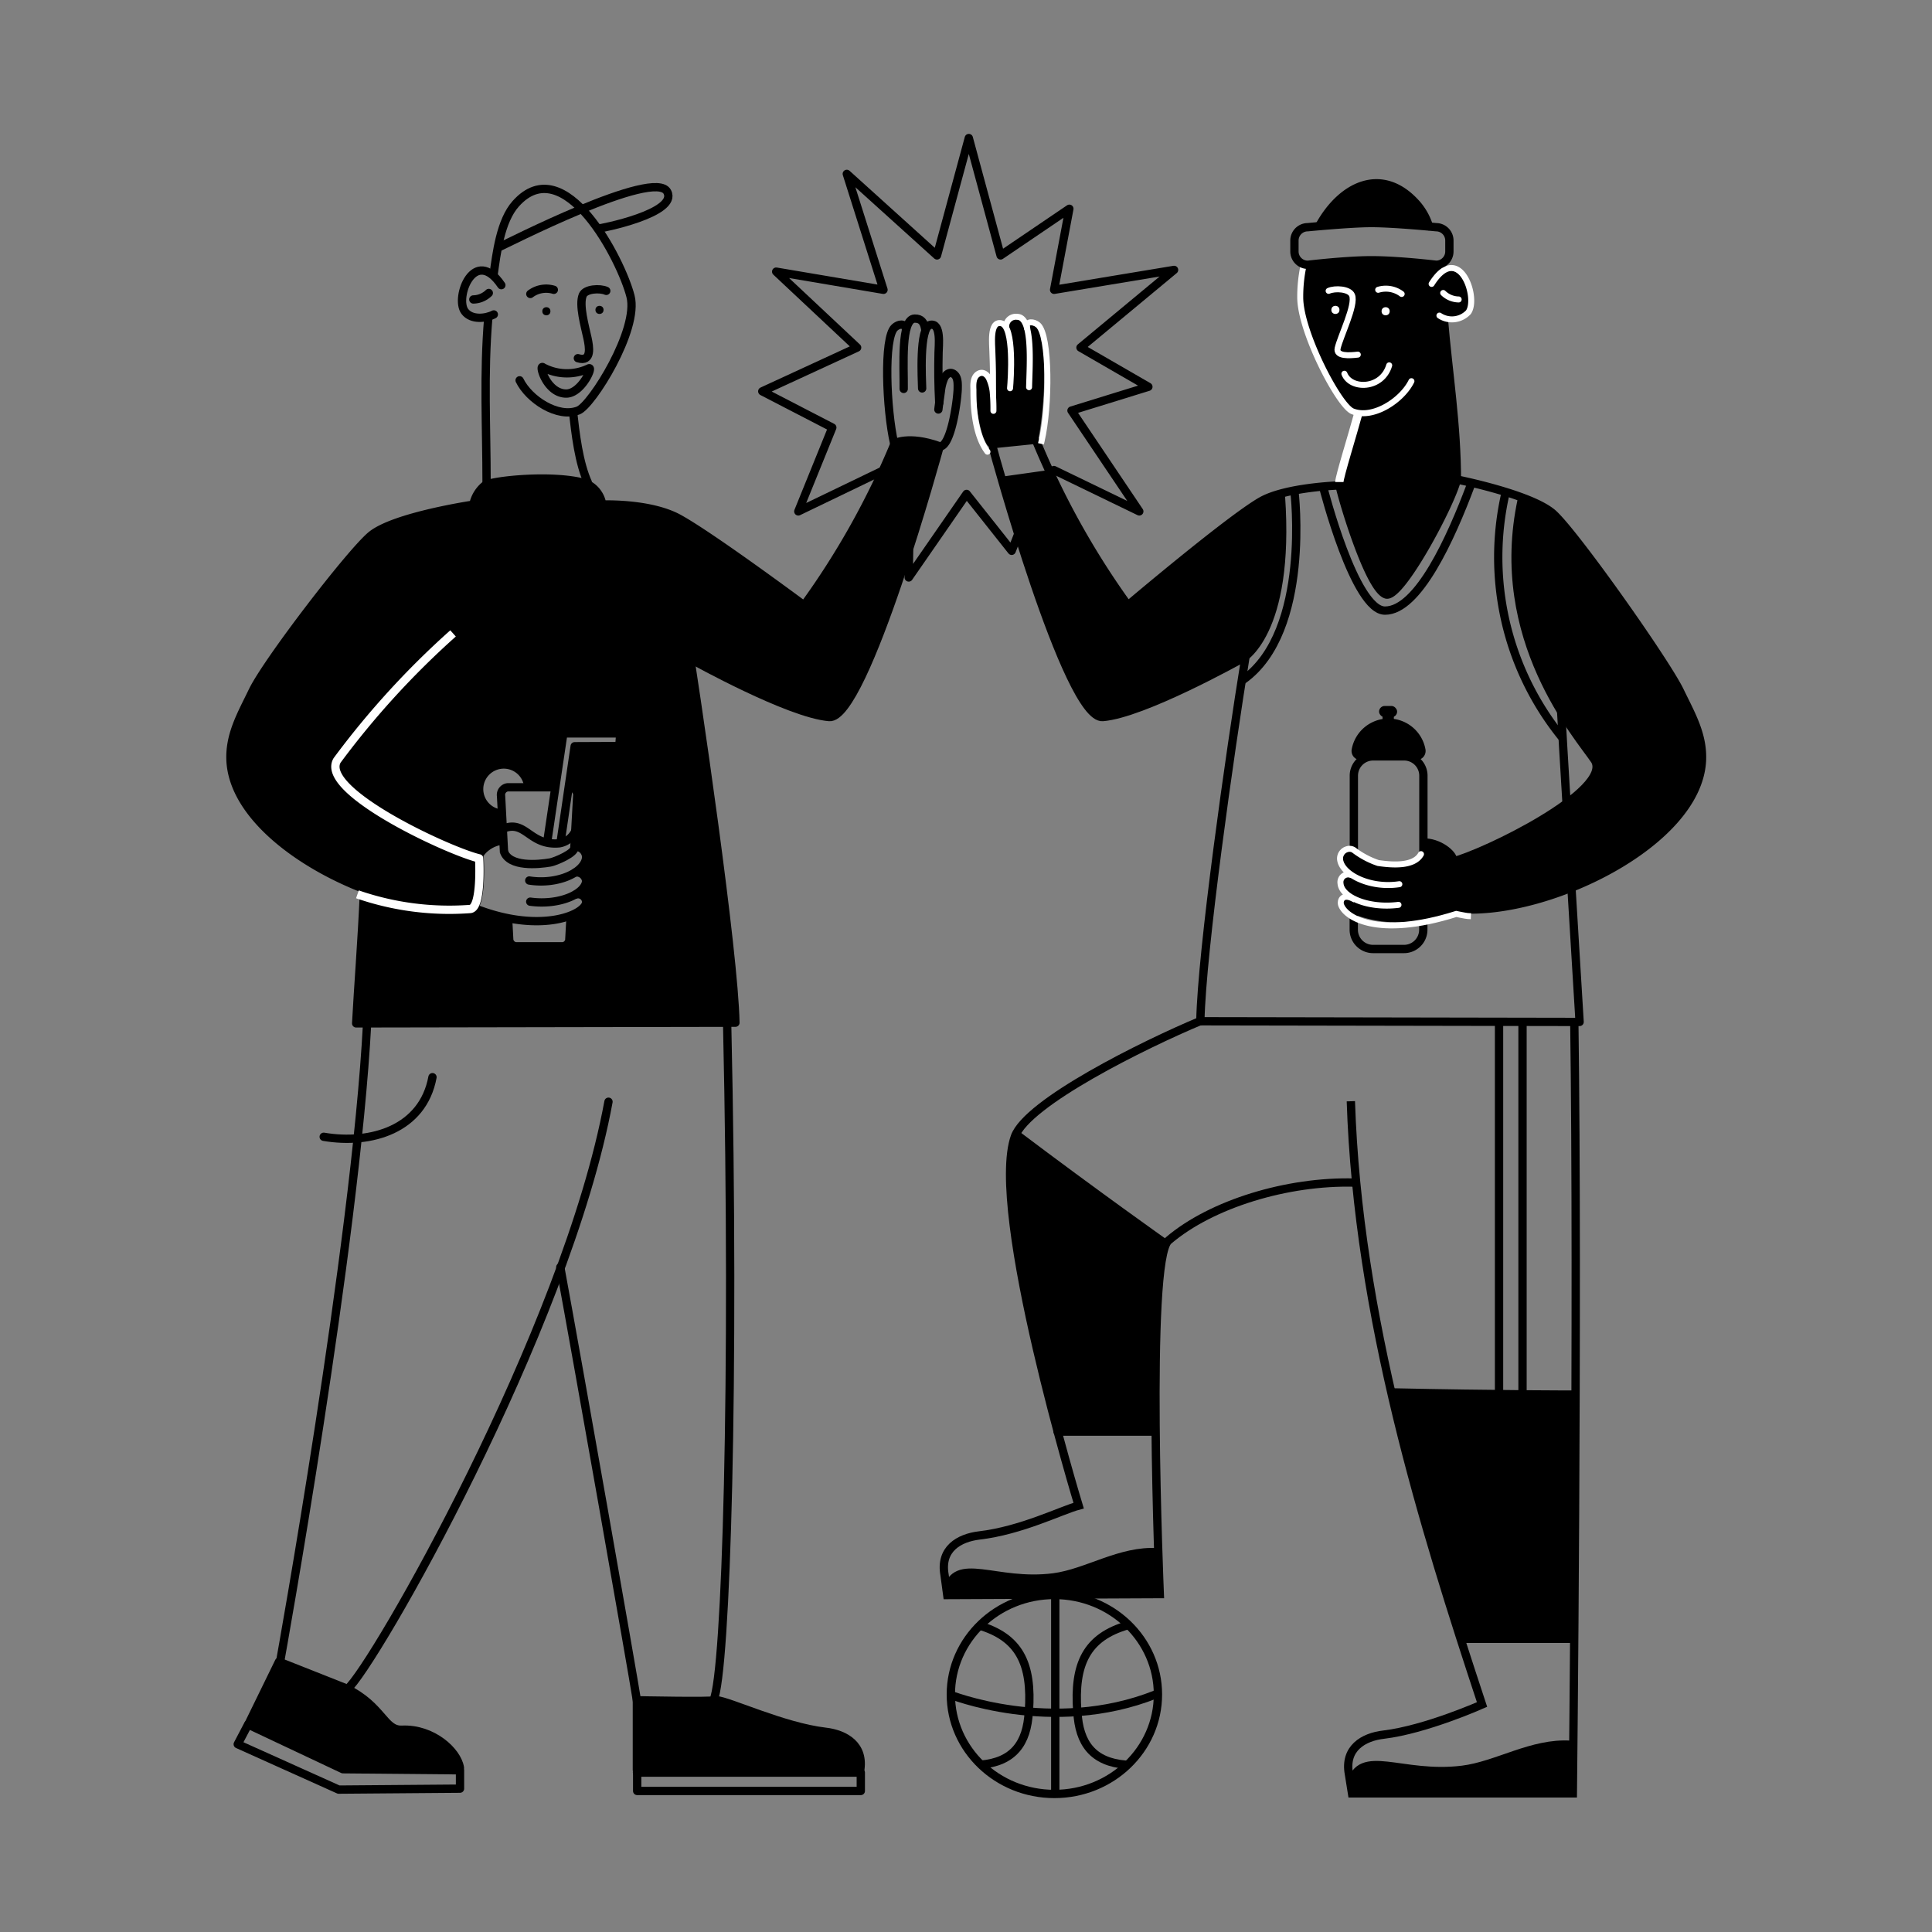<?xml version="1.0" encoding="UTF-8" standalone="no"?>
<svg data-id="Layer_1" data-name="Layer 1" xmlns="http://www.w3.org/2000/svg" viewBox="0 0 200 200"><rect x="0" y="0" width="200" height="200" fill="#808080" stroke="none"/><defs><style>.cls-1,.cls-10,.cls-11,.cls-2,.cls-3,.cls-4,.cls-5,.cls-7,.cls-8,.cls-9{fill:none;}.cls-1,.cls-2,.cls-3,.cls-4{stroke:#000;}.cls-1,.cls-3,.cls-5,.cls-7{stroke-linecap:round;}.cls-1,.cls-10,.cls-2,.cls-5,.cls-9{stroke-miterlimit:10;}.cls-1,.cls-10,.cls-11,.cls-2,.cls-3,.cls-4{stroke-width:0.86px;}.cls-11,.cls-3,.cls-4,.cls-7,.cls-8{stroke-linejoin:round;}.cls-10,.cls-11,.cls-5,.cls-7,.cls-8,.cls-9{stroke:#fff;}.cls-5,.cls-7,.cls-8,.cls-9{stroke-width:0.62px;}.cls-6{fill:#fff;}.cls-8,.cls-9{stroke-linecap:square;}</style></defs><path d="M173.88,71.5c-1.5-3.08-11.11-16.69-13.22-18.42a11.26,11.26,0,0,0-3-1.56l-.08.22a29.48,29.48,0,0,0,4.08,21.9c1.5,2.5,2.92,4.23,3.48,5.07.7,1.18-.71,2.82-2.92,4.46a46,46,0,0,1-11.78,6l0-.08c.22-.46-1.15-1.77-2.77-1.87h-.27v1.15c-.56,1.61-3.45,1.33-4.71,1.12-.43-.08-2.46-.91-2.46-1.53h0v-.1h0A1.12,1.12,0,0,0,139,88.93a2.17,2.17,0,0,0,1.14,1.59h0a.94.94,0,0,0-1.14.87,2,2,0,0,0,1.11,1.4v0a.85.85,0,0,0-1.1.76c0,.36.45.78,1.23,1.14a12.78,12.78,0,0,0,7.13.5,16.4,16.4,0,0,0,3.68-.73l.25-.37a27.57,27.57,0,0,0,11.36-2.2c6.88-2.73,13.22-7.68,13.57-13.07C176.35,76.11,175.06,74,173.88,71.5Z"/><path d="M144.1,144.43c2,8.81,4.57,17.3,7.13,25.25l.08,0H163c.06-7.13.11-16,.14-25.29l-19,0Z"/><path d="M151.37,183.21c-6.33.78-10.57-2.39-11.54,1.48h0l.15.92h22.86s0-1.83.05-5h-.26C158.61,180.35,155,182.76,151.37,183.21Z"/><path d="M143.49,61.54c1.47.44,6.7-9.31,7.33-11.9,0-5.83-.88-10.94-1.37-16.78l0-.09a2.22,2.22,0,0,0,2.4-.53c1-1.27-.59-5.74-2.92-3.72l-.05,0c0-.36-.06-.49-.12-.88l0-.2h-.09s-3.91-.47-6.72-.47c-2.63,0-6.56.47-6.56.47a1.65,1.65,0,0,1-.32,0l0,.09a15.4,15.4,0,0,0-.32,3.21c0,3.58,4,11.26,5.41,11.82a2.39,2.39,0,0,0,.54.15,33.57,33.57,0,0,1-2.09,7.67C138.76,52,141.74,61,143.49,61.54Z"/><path d="M142,23.12c1.77,0,4.59.24,5.94.36v-.06a6.29,6.29,0,0,0-1.31-2.33c-3.44-3.85-7.61-2.05-10,2.23v.12C138.11,23.31,140.53,23.12,142,23.12Z"/><path d="M140.35,77.65a.51.51,0,0,0,.5.6h5.79a.51.51,0,0,0,.5-.6,3.45,3.45,0,0,0-6.79,0Z"/><path d="M132.41,51.14a8.21,8.21,0,0,0-1.84.74c-3.33,1.9-13.8,10.78-13.8,10.78a81.2,81.2,0,0,1-8-13.62s0,0,0,0l-.26.12-4.68.66h0c.45,1.53,1,3.46,1.69,5.58h0c2.57,8.2,6.41,19,8.72,18.86,4.2-.33,14-5.84,14.35-6a1.92,1.92,0,0,0,.27-.18c1.06-.78,4.71-4.4,3.82-16.69Z"/><path d="M119.89,160.69c-3.84-.26-7.32,2.15-10.78,2.6C103,164.07,99,160.9,98,164.77h0l0,.39,22-.1s-.07-1.7-.16-4.37Z"/><path d="M105.06,117.7c-1.85,5.18,1.86,20.92,4.42,30.5h10.15c-.08-8.5.09-17.43,1.1-19.42-.72-.51-7.59-5.35-15.56-11.36C105.13,117.51,105.09,117.61,105.06,117.7Z"/><path d="M102.79,46.41h0l4.6-.47h0c.8-3.52,1.12-11-.06-12-.41-.37-1-.47-1.16.15h0c-.17-.66-.44-1.08-.88-1.08-.67,0-1,.38-1.08,1.12h0a.78.78,0,0,0-.5-.48c-1.18-.25-.87,2.25-.86,2.86,0,1.78.15,3.27,0,5.26h0c0-.35-.09-.7-.14-1a4.56,4.56,0,0,0-.35-1.35c-.14-.28-.48-.66-.87-.47-.6.29-.53,1.16-.51,1.64C101,42,101.61,46.55,102.79,46.41Z"/><path d="M97.19,46.21c-2.83-1-4.31-.43-4.59-.3h0c-.43,1.08-.9,2.17-1.41,3.25a82.22,82.22,0,0,1-8,13.49s-9.63-7.16-13-9c-3-1.63-7.9-1.43-7.9-1.43a2.83,2.83,0,0,0-1.57-2.16L60.5,50a24.84,24.84,0,0,0-10.11.14l-.14.07A3.48,3.48,0,0,0,49,52.24s-8.18,1.21-10.57,3.18c-2.12,1.74-10.77,13-12.26,16.08-1.18,2.45-2.47,4.61-2.3,7.35.36,5.49,6.88,10.5,13.87,13.2v.11c-.26,5.68-.62,10-.82,13.78H38l37.36-.06h.81c-.12-6.15-2.86-25.8-4.66-37.64h0c.31.15,10.15,5.66,14.35,6,2.12.16,5.56-9,8.12-16.93,1.9-5.9,3.31-11.06,3.31-11.06h-.08Zm-33.08,31H59.49l-.62,4.25h.19a.8.8,0,0,1,.69.91l-.2,3.66-.09,1.58h0a1.12,1.12,0,0,1,1.19,1.08,2.2,2.2,0,0,1-1.14,1.59h0a1,1,0,0,1,1.14.87,1.93,1.93,0,0,1-1.11,1.4v0a.84.84,0,0,1,1.1.77c0,.47-.68,1.08-1.9,1.5l.28.11-.12,2.23a.77.77,0,0,1-.69.79H53.4a.77.77,0,0,1-.69-.79l-.11-2,0-.11h0a20.77,20.77,0,0,1-3.42-1l-.29,0c1-.72.69-5.15.69-5.15h0c-.11-.49,1.07-1.73,2.46-1.83h.09l-.06-1.24L52,84.23A2.55,2.55,0,1,1,54.7,81.5h2.79l.83-5.58h5.89Z"/><path d="M85.43,179.29c-4.35-.51-9.93-3.17-11.28-3.27l-.29,0c-.63.17-7.89,0-7.89,0s0-.15,0-.25v7.72l23.09-.1C89.51,180.7,87.53,179.53,85.43,179.29Z"/><path d="M41.57,179.09c-1.85.09-2-2.37-5.64-4.21l-.17-.09L29,172.1l-.12,0-3.16,6.47,9.82,4.63,12.11.11V183C47.35,181.32,44.77,178.94,41.57,179.09Z"/><ellipse class="cls-1" cx="109.15" cy="175.41" rx="10.72" ry="10.3"/><path class="cls-2" d="M98.23,175.39s10.66,4.31,21.45,0"/><line class="cls-2" x1="109.24" y1="165.09" x2="109.24" y2="185.7"/><path class="cls-2" d="M116.77,168.24c-4.27,1.22-5.61,4-5.25,8.93"/><path class="cls-2" d="M116.53,182.68c-3.37-.28-4.83-2.18-5-5.51"/><path class="cls-2" d="M101.25,168.24c4.28,1.22,5.61,4,5.26,8.93"/><path class="cls-2" d="M101.5,182.68c3.37-.28,4.83-2.18,5-5.51"/><rect class="cls-3" x="65.96" y="183.51" width="23.15" height="1.9" transform="translate(155.07 368.91) rotate(-180)"/><path class="cls-2" d="M139.84,114c.72,22.29,7.51,44.08,13.58,62.45,0,0-5.83,2.6-10.19,3.12-2.09.24-4.08,1.41-3.59,4.08l.32,2h22.86s.56-51,.15-80"/><path class="cls-2" d="M124.34,105.66c-5.92,2.47-18,8.46-19.28,12-2.72,7.63,6.6,38.2,6.6,38.2-1.79.48-5.93,2.58-10.29,3.09-2.1.25-4.08,1.41-3.59,4.09l.28,2.08,22-.1s-1.46-34.59.9-36.6c4.46-3.81,12.35-6.18,19.23-6"/><path class="cls-3" d="M37.69,92.16c-.26,5.68-.62,10-.82,13.78l39.26-.07C76,98.61,72.2,72.55,70.61,62.71"/><path class="cls-1" d="M35.94,174.87c2.63-2.15,22.69-37.13,27.05-60.82"/><path class="cls-1" d="M38,106c-1.2,22.86-9,66-9,66"/><path class="cls-1" d="M58,131.18c1.88,10.2,7.4,41.49,7.93,44.83,0,0,7.84.16,7.93,0,1.32-2.88,2.23-33.43,1.42-69.77"/><path class="cls-1" d="M44.77,111.51c-1,5.39-6.35,7-11.26,6.17"/><path class="cls-3" d="M74.15,176c1.35.1,6.93,2.76,11.28,3.27,2.1.24,4.08,1.41,3.6,4.09l-23.09.1"/><line class="cls-2" x1="65.93" y1="175.76" x2="65.93" y2="183.31"/><polygon class="cls-3" points="24.61 180.56 35.06 185.26 47.62 185.16 47.62 183.26 35.5 183.15 25.68 178.52 24.61 180.56"/><path class="cls-3" d="M47.61,183c-.26-1.71-2.84-4.09-6-3.94-1.88.09-2-2.45-5.81-4.3l-6.92-2.74-3.16,6.47"/><path class="cls-1" d="M51.09,28.48c.31-2.27.72-5.63,2.3-7.39,5.06-5.66,10.94,5.87,11.88,9.58.89,3.46-4,11.26-5.4,11.82-2.12.84-5.13-1.15-6.08-3.12"/><path class="cls-2" d="M50.37,50.07c0-5.93-.32-11.3.18-17.21"/><path class="cls-2" d="M59.29,42.39c.29,2.55.62,5.52,1.61,7.67"/><path class="cls-1" d="M51.9,29.52c-2.79-4.12-4.86,1.3-3.78,2.72.69.91,2.17.74,3,.31"/><path class="cls-2" d="M61.85,23.67c.34,0,8.36-1.6,7.23-3.8-1.28-2.52-16.75,5.43-17.7,5.85"/><path class="cls-1" d="M57.33,30a2.72,2.72,0,0,0-2.43.43"/><path class="cls-1" d="M50.6,30.33A2.35,2.35,0,0,1,49,31"/><circle cx="56.56" cy="32.22" r="0.42"/><circle cx="62.06" cy="32.08" r="0.42"/><path class="cls-1" d="M62.76,30.11c-.66-.3-2.16-.21-2.43.44-.42,1,.22,3.22.49,4.47.18.85.49,2.51-1,2.06"/><path class="cls-4" d="M92.61,45.92a81.78,81.78,0,0,1-9.37,16.74s-9.63-7.16-13-9c-3-1.63-7.9-1.43-7.9-1.43A2.81,2.81,0,0,0,60.51,50c-3.36-.92-9.5-.26-10.26.21A3.48,3.48,0,0,0,49,52.24s-8.18,1.21-10.57,3.18c-2.12,1.74-10.76,13-12.26,16.08-1.18,2.45-2.47,4.61-2.3,7.35.55,8.49,15.85,15.84,24.84,15.25,1.24-.08.94-5.24.94-5.24-3.26-.79-16.58-7-14.7-10.15a87.11,87.11,0,0,1,12-13.14"/><path class="cls-3" d="M97.23,41.71c-.1-2-.11-3.44-.07-5.22,0-.61.32-3.11-.86-2.86s-.86,5.73-.84,6.58"/><path class="cls-3" d="M95.78,34.1c-.11-.74-.41-1.13-1.08-1.12-1.48,0-1.12,5-1.15,7.28"/><path class="cls-3" d="M97.23,46.22c1.18.14,1.85-4.5,1.91-5.93,0-.47.08-1.34-.51-1.63-.4-.19-.74.18-.88.46a4.64,4.64,0,0,0-.35,1.35c-.08.6-.19,1.32-.26,1.92"/><path class="cls-3" d="M93.78,34.05c-.11-.62-.75-.52-1.16-.15-1.18,1.06-.86,8.52-.06,12,0,0,1.48-.85,4.63.27"/><path class="cls-2" d="M71.49,68.23c.31.15,10.15,5.65,14.35,6,3.71.3,11.43-28,11.43-28"/><path class="cls-2" d="M57.64,81.5H52.56a.79.79,0,0,0-.69.91l.31,5.87"/><path class="cls-2" d="M59.45,87.88l.3-5.47a.8.8,0,0,0-.69-.91h-.39"/><path class="cls-2" d="M52.6,95.17l.11,2a.77.77,0,0,0,.69.79h4.85a.76.76,0,0,0,.69-.79L59.06,95"/><path class="cls-2" d="M52.17,88.16c.57,1.61,3.52,1.34,4.8,1.12.47-.08,2.72-1,2.49-1.62"/><path class="cls-1" d="M59.49,87.65a1.12,1.12,0,0,1,1.19,1.08c-.08,1.52-2.86,2.89-5.89,2.42"/><path class="cls-1" d="M59.54,90.32a1,1,0,0,1,1.14.87c-.08,1.33-2.76,2.56-5.79,2.15"/><path class="cls-1" d="M59.58,92.61a.84.84,0,0,1,1.1.77c0,1.23-4.55,3.38-11.48.67"/><path class="cls-1" d="M49.57,88.9c-.19-.47,1-1.77,2.45-1.88"/><path class="cls-1" d="M150.38,89.09c.22-.46-1.15-1.77-2.77-1.87"/><path class="cls-1" d="M52.11,85.77c2.33-.93,2.7,1.81,5.79,1.53a2.23,2.23,0,0,0,1.64-1.23"/><polyline class="cls-3" points="58.03 87.2 59.49 77.25 64.11 77.23 64.21 75.92 58.32 75.92 56.66 87.08"/><path class="cls-3" d="M162.69,92.13c.38,6.21.73,11.91.83,13.66l-39.26-.07c.14-7.26,3.06-27.81,4.66-37.65"/><path class="cls-3" d="M161.61,73.62c.09,1.85.3,5.19.55,9.39"/><path class="cls-1" d="M147.92,23.42a6.29,6.29,0,0,0-1.31-2.33c-3.44-3.85-7.61-2.05-10,2.23"/><path class="cls-1" d="M148.91,28.48c0-.36-.06-.49-.12-.88"/><path class="cls-2" d="M150.82,49.85c0-5.93-.87-11.08-1.37-17"/><path class="cls-5" d="M148.2,29.39c2.82-4.46,4.89,1.4,3.81,2.93a2.33,2.33,0,0,1-3,.35"/><path class="cls-5" d="M142.67,30a2.72,2.72,0,0,1,2.43.43"/><path class="cls-5" d="M149.4,30.33A2.35,2.35,0,0,0,151,31"/><circle class="cls-6" cx="143.44" cy="32.22" r="0.42"/><circle class="cls-6" cx="138.24" cy="32.08" r="0.42"/><path class="cls-5" d="M137.54,30.11c.66-.3,2.15-.21,2.42.44.43,1-1.21,4.26-1.49,5.51-.18.85,1.23.75,2.09.65"/><path class="cls-5" d="M143.81,37.82c-.75,2.51-4,2.54-4.64.87"/><path class="cls-7" d="M102.8,40.85c0-2.13,0-2.64-.07-4.46,0-.63-.33-3.18.91-2.93,1.39.28,1,5.86.92,6.73"/><path class="cls-7" d="M104.16,33.8a1,1,0,0,1,1.14-1c1.64,0,1.29,4.87,1.23,7.28"/><path class="cls-3" d="M132.6,51.36c1,14.32-4.09,16.87-4.09,16.87-.31.15-10.15,5.65-14.35,6-3.71.3-11.36-27.8-11.36-27.8"/><path class="cls-2" d="M120.65,128.75s-7.08-5-15.55-11.39"/><path class="cls-2" d="M163.27,144.37s-8.59,0-19.12-.23"/><path class="cls-4" d="M52.15,84.24a2.55,2.55,0,1,1,2.55-2.55"/><path class="cls-3" d="M150.37,89.18c3.26-.79,16.61-7.3,14.73-10.47-1.63-2.45-10.68-12.58-7.56-27"/><path class="cls-3" d="M107.32,45.76a83.56,83.56,0,0,0,9.44,16.9s10.48-8.88,13.8-10.78c2.56-1.46,8.11-1.63,8.11-1.63.31,1.53,3.06,10.76,4.82,11.29,1.48.44,6.71-9.32,7.33-11.9,0,0,7.44,1.47,9.84,3.44,2.11,1.73,11.72,15.34,13.22,18.42,1.18,2.45,2.47,4.61,2.3,7.35-.55,8.49-15.94,15.86-24.93,15.27"/><line class="cls-3" x1="108.46" y1="49.11" x2="103.78" y2="49.77"/><line class="cls-3" x1="151.31" y1="169.65" x2="162.69" y2="169.65"/><line class="cls-3" x1="109.48" y1="148.2" x2="119.42" y2="148.2"/><path class="cls-2" d="M139.83,184.69c1-3.87,5.21-.7,11.54-1.48,3.61-.44,7.24-2.86,11.24-2.59"/><path class="cls-2" d="M98,164.76c.92-3.86,5-.69,11.07-1.47,3.46-.45,6.94-2.86,10.78-2.6"/><path class="cls-1" d="M147.34,95.3v.94a2,2,0,0,1-2,2h-3.2a2,2,0,0,1-2-2V94.81"/><path class="cls-1" d="M140.15,88V80.3a2,2,0,0,1,2-2h3.2a2,2,0,0,1,2,2v8"/><path class="cls-1" d="M146.64,78.25a.51.51,0,0,0,.5-.6,3.45,3.45,0,0,0-6.79,0,.51.51,0,0,0,.5.6Z"/><path class="cls-7" d="M102.84,42.53a19,19,0,0,0-.08-2,4.66,4.66,0,0,0-.4-1.4c-.15-.29-.53-.68-1-.48-.67.31-.61,1.21-.59,1.71,0,1.15,0,4.47,1.45,6.4"/><path class="cls-8" d="M107.83,45.64c.83-3.54.87-10.89-.37-12-.43-.37-1.22-.41-1.15.16"/><path class="cls-5" d="M139.86,90.58a.8.8,0,0,0-1.09.87c.09,1.41,2.84,2.62,6,2.22"/><path class="cls-9" d="M140,93c-1-.49-1.29.21-1.19.61.35,1.31,3.71,3.6,11.94,1,0,0,1,.21,1.21.22"/><path class="cls-5" d="M147.1,88.42c-.72,1.29-2.92,1.14-4.43.92A8.75,8.75,0,0,1,140.15,88a.82.82,0,0,0-.7-.09,1,1,0,0,0-.73,1c.08,1.53,3,3.1,6.14,2.62"/><path class="cls-5" d="M134.92,27.58a15.4,15.4,0,0,0-.32,3.21c0,3.56,4,11.23,5.42,11.79,2.12.84,5.13-1.15,6.09-3.12"/><path class="cls-10" d="M140.65,42.66c-.6,2.23-2,6.7-2,7.24"/><path class="cls-3" d="M148.68,27.41s-3.91-.47-6.72-.47c-2.63,0-6.56.47-6.56.47A1.38,1.38,0,0,1,134,26v-1.1a1.38,1.38,0,0,1,1.38-1.38s4.4-.43,6.58-.43c2.38,0,6.7.43,6.7.43a1.38,1.38,0,0,1,1.38,1.38V26A1.38,1.38,0,0,1,148.68,27.41Z"/><path class="cls-1" d="M137,50.51s3.24,12.73,6.38,12.7c3.44,0,6.84-7.57,8.85-12.93"/><path class="cls-1" d="M155.86,51a29.64,29.64,0,0,0,5.8,25.28"/><path class="cls-1" d="M134,50.87s1.74,14.44-5.28,19.48"/><line class="cls-1" x1="155.18" y1="105.84" x2="155.18" y2="144.3"/><line class="cls-1" x1="157.61" y1="105.84" x2="157.61" y2="144.3"/><path class="cls-11" d="M37,92.58A29.12,29.12,0,0,0,48.66,94.1c1.24-.08.94-5.24.94-5.24-3.26-.79-16.58-7-14.7-10.15a87.11,87.11,0,0,1,12-13.14"/><path class="cls-2" d="M58.55,40.74c-2-.07-2.83-3.12-2.33-2.71a5.26,5.26,0,0,0,4.72.11C61.49,37.84,60.17,40.81,58.55,40.74Z"/><polyline class="cls-3" points="91.19 48.82 82.64 52.94 86.16 44.26 78.91 40.51 88.73 35.98 80.35 28.12 91.46 30 87.66 18 97 26.44 100.29 14.29 103.58 26.44 110.7 21.61 109.12 30 121.54 27.94 111.85 35.98 118.88 40.04 110.92 42.5 117.94 52.94 109.1 48.66"/><polyline class="cls-3" points="105.47 55.12 104.73 57.02 100.06 51.13 94.07 59.78 94.11 57.02"/><rect x="142.76" y="73.08" width="1.87" height="1.17" rx="0.59"/><rect x="143.22" y="73.74" width="0.98" height="1.17" rx="0.09" transform="translate(69.38 218.04) rotate(-90)"/></svg>